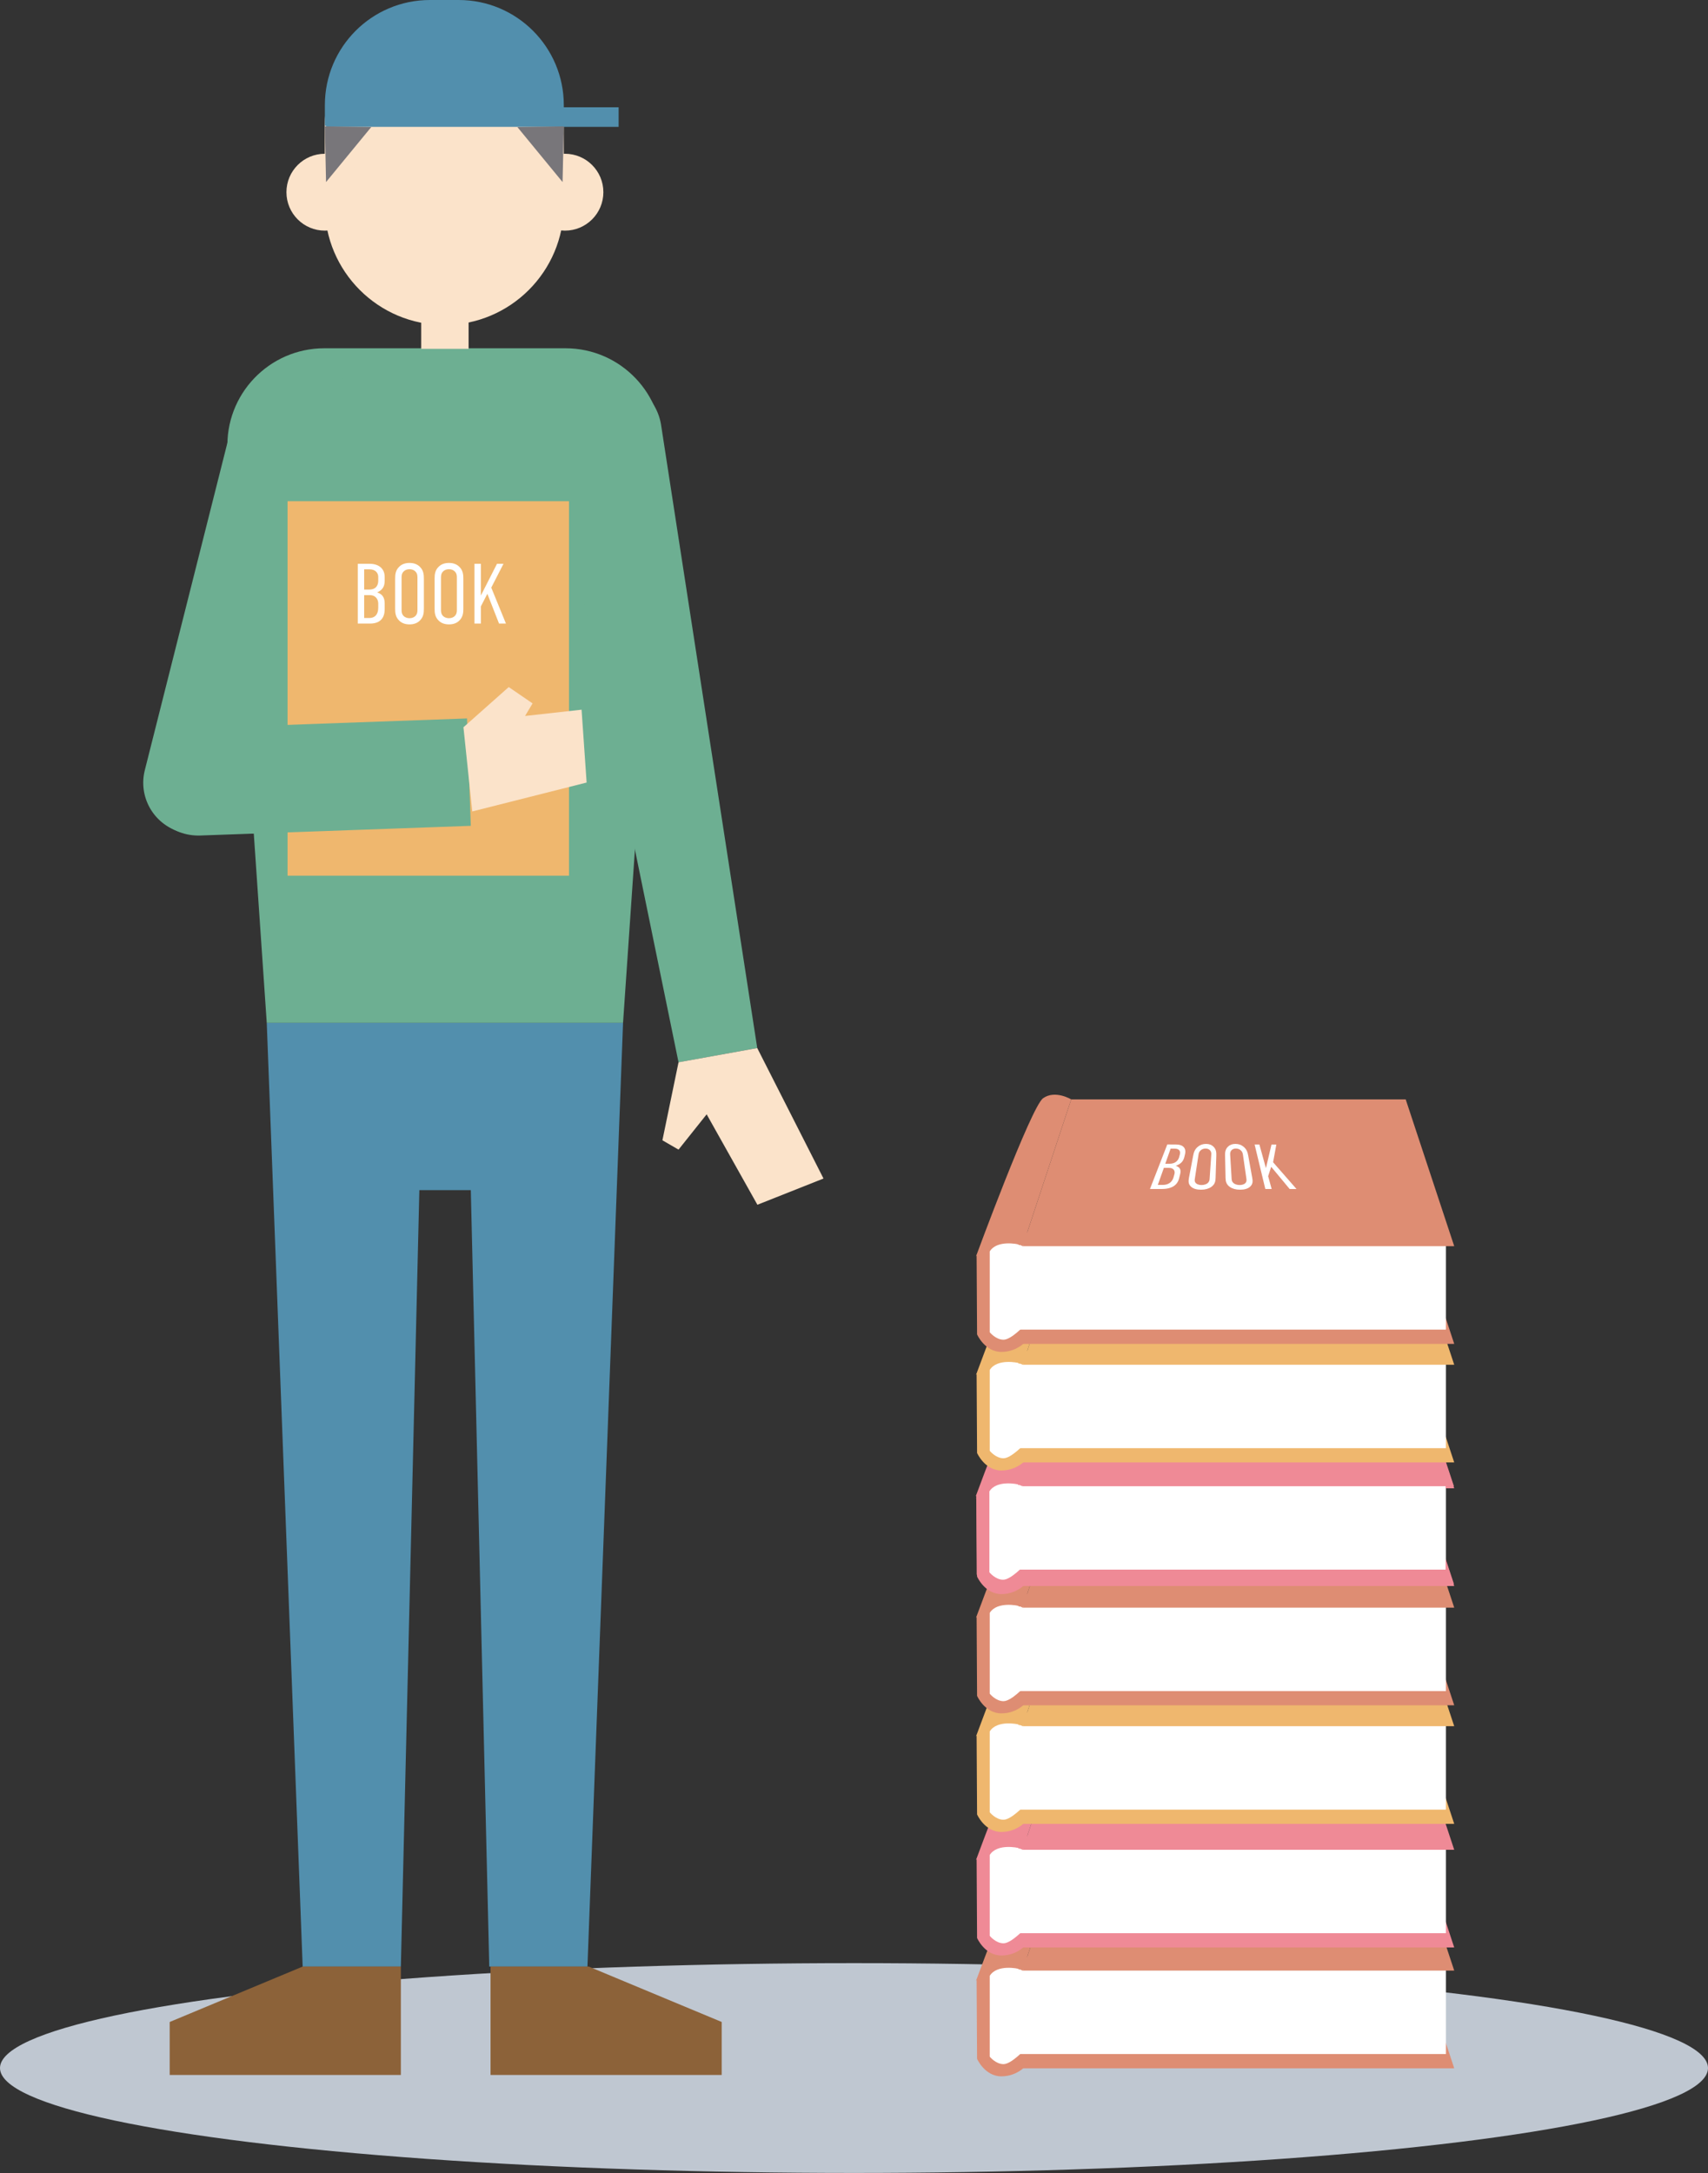 <?xml version="1.0" encoding="utf-8"?>
<!-- Generator: Adobe Illustrator 25.1.0, SVG Export Plug-In . SVG Version: 6.00 Build 0)  -->
<svg version="1.1" id="レイヤー_2" xmlns="http://www.w3.org/2000/svg" xmlns:xlink="http://www.w3.org/1999/xlink" x="0px"
	 y="0px" viewBox="0 0 331.54 421.75" style="enable-background:new 0 0 331.54 421.75;" xml:space="preserve">
<rect x="0" y="0" width="331.54" height="421.75" fill="#333333" stroke="none"/>
<style type="text/css">
	.st0{fill:#BFC7D1;}
	.st1{fill:#6DAF92;}
	.st2{fill:#528FAD;}
	.st3{fill:#8C6239;}
	.st4{fill:#FBE3CA;}
	.st5{fill:#78767A;}
	.st6{fill:#EFB76E;}
	.st7{fill:#FFFFFF;}
	.st8{display:none;}
	.st9{display:inline;fill:#EF8A96;}
	.st10{display:inline;fill:#FFFFFF;}
	.st11{display:inline;fill:#EFB76E;}
	.st12{display:inline;fill:#DE8D73;}
	.st13{fill:#DE8D73;}
	.st14{fill:#EF8A96;}
</style>
<ellipse class="st0" cx="165.77" cy="401.35" rx="165.77" ry="20.36"/>
<g>
	<path class="st1" d="M120.94,198.51H51.78L44.16,87.3c-0.51-10.73,8.05-19.71,18.8-19.71h46.8c10.75,0,19.31,8.98,18.8,19.71
		L120.94,198.51z"/>
	<polygon class="st2" points="51.78,198.51 58.75,381.65 77.81,381.65 81.4,230.97 91.39,230.97 94.97,381.65 114.03,381.65 
		120.94,198.51 	"/>
	<polygon class="st3" points="58.77,381.65 32.94,392.41 32.94,402.69 58.77,402.69 77.81,402.69 77.81,381.65 	"/>
	<polygon class="st3" points="114.26,381.65 140.09,392.41 140.09,402.69 114.26,402.69 95.22,402.69 95.22,381.65 	"/>
	<path class="st1" d="M146.99,203.4l-15.28,2.77L107.09,86.1c-1.06-5.85,2.83-11.46,8.68-12.52l0,0c5.85-1.06,11.46,2.83,12.52,8.68
		L146.99,203.4z"/>
	<polygon class="st4" points="131.71,206.16 128.58,221.3 131.71,223.11 137.17,216.26 147.02,233.81 159.85,228.72 146.99,203.4 	
		"/>
	<g>
		<path class="st4" d="M86.24,63.07L86.24,63.07c-12.81,0-23.2-10.39-23.2-23.2V24.36c0-12.81,10.39-23.2,23.2-23.2h0
			c12.81,0,23.2,10.39,23.2,23.2v15.52C109.44,52.69,99.05,63.07,86.24,63.07z"/>
	</g>
	<rect x="81.76" y="60.88" class="st4" width="9.2" height="6.82"/>
	<circle class="st4" cx="63.06" cy="37.3" r="7.46"/>
	<circle class="st4" cx="109.66" cy="37.3" r="7.46"/>
	<rect x="63.29" y="20.82" class="st2" width="56.79" height="3.8"/>
	<path class="st2" d="M89.04,0h-5.58c-11.27,0-20.4,9.13-20.4,20.4v4.01h46.38V20.4C109.44,9.13,100.3,0,89.04,0z"/>
	<polygon class="st5" points="63.06,24.52 63.29,35.33 72.06,24.66 	"/>
	<polygon class="st5" points="109.44,24.52 109.2,35.33 100.43,24.66 	"/>
	<path class="st1" d="M34.83,161.41L34.83,161.41c5.1,1.57,10.53-1.17,12.3-6.21l23.7-67.46c2.14-6.96-1.77-14.33-8.72-16.47l0,0
		c-6.96-2.14-14.33,1.77-16.47,8.72l-17.53,69.48C26.81,154.61,29.77,159.86,34.83,161.41z"/>
	<g>
		<rect x="55.82" y="97.27" class="st6" width="54.63" height="72.68"/>
	</g>
	<path class="st1" d="M90.65,139.43l0.74,20.84l-52.5,1.88c-5.76,0.21-10.59-4.29-10.79-10.05l0,0
		c-0.21-5.76,4.29-10.59,10.05-10.79L90.65,139.43z"/>
	<polygon class="st4" points="91.67,157.48 89.96,141.14 98.75,133.34 103.38,136.51 101.92,138.95 112.89,137.73 113.87,151.87 	
		"/>
	<g>
		<g>
			<path class="st7" d="M71.8,109.42c1.59,0,2.87,0.83,2.87,2.55v0.73c0,1.03-0.35,1.79-1.46,2.27c1.41,0.46,1.46,1.53,1.46,2.29
				v0.91c0,0.73-0.07,2.85-2.85,2.85h-2.37v-11.6H71.8z M70.69,114.42h0.96c1.41,0,1.77-0.91,1.77-1.72v-0.75
				c0-0.73-0.51-1.46-1.69-1.46h-1.04V114.42z M70.69,119.94h1.01c1.01,0,1.72-0.63,1.72-1.99v-0.83c0-0.75-0.46-1.62-1.62-1.62
				h-1.11V119.94z"/>
		</g>
		<g>
			<path class="st7" d="M76.7,112.35c0-0.86,0.07-1.69,0.83-2.4c0.46-0.45,1.13-0.7,1.96-0.7c0.83,0,1.49,0.25,1.96,0.7
				c0.76,0.71,0.83,1.54,0.83,2.4v5.73c0,0.86-0.07,1.69-0.83,2.4c-0.46,0.45-1.13,0.7-1.96,0.7c-0.83,0-1.49-0.25-1.96-0.7
				c-0.76-0.71-0.83-1.54-0.83-2.4V112.35z M81.03,112.09c0-0.41-0.03-0.83-0.43-1.21c-0.23-0.23-0.61-0.41-1.11-0.41
				s-0.88,0.18-1.11,0.41c-0.4,0.38-0.43,0.8-0.43,1.21v6.26c0,0.41,0.03,0.83,0.43,1.23c0.23,0.21,0.61,0.4,1.11,0.4
				s0.88-0.18,1.11-0.4c0.4-0.4,0.43-0.81,0.43-1.23V112.09z"/>
		</g>
		<g>
			<path class="st7" d="M84.36,112.35c0-0.86,0.07-1.69,0.83-2.4c0.46-0.45,1.13-0.7,1.96-0.7c0.83,0,1.49,0.25,1.96,0.7
				c0.76,0.71,0.83,1.54,0.83,2.4v5.73c0,0.86-0.07,1.69-0.83,2.4c-0.46,0.45-1.13,0.7-1.96,0.7c-0.83,0-1.49-0.25-1.96-0.7
				c-0.76-0.71-0.83-1.54-0.83-2.4V112.35z M88.68,112.09c0-0.41-0.03-0.83-0.43-1.21c-0.23-0.23-0.61-0.41-1.11-0.41
				s-0.88,0.18-1.11,0.41c-0.4,0.38-0.43,0.8-0.43,1.21v6.26c0,0.41,0.03,0.83,0.43,1.23c0.23,0.21,0.61,0.4,1.11,0.4
				s0.88-0.18,1.11-0.4c0.4-0.4,0.43-0.81,0.43-1.23V112.09z"/>
		</g>
		<g>
			<path class="st7" d="M93.34,109.42v6.16l3.13-6.16h1.26l-2.37,4.62l2.85,6.98h-1.34l-2.27-5.78l-1.26,2.45v3.33H92.1v-11.6H93.34
				z"/>
		</g>
	</g>
</g>
<g class="st8">
	<polygon class="st9" points="282.28,593.02 198.51,593.02 207.93,564.54 272.86,564.54 	"/>
	<path class="st9" d="M189.57,575.84l0.09,15.35c0,0,1.48,3.4,4.73,3.4c3.24,0,5.03-2.35,5.03-2.35l1.57-20.8
		C200.98,571.43,192.48,570.58,189.57,575.84z"/>
	<path class="st10" d="M197.69,573.71c0,0-4.12-0.96-5.57,1.36v15.69c0,0,1.15,1.45,2.67,1.45s4.07-2.78,4.07-2.78L197.69,573.71z"
		/>
	<rect x="197.25" y="573.83" class="st10" width="83.42" height="16.42"/>
	<polygon class="st9" points="282.28,574.06 198.51,574.06 207.93,545.58 272.86,545.58 	"/>
	<path class="st9" d="M207.93,545.58c0,0-3.13-1.89-5.46-0.22c-2.33,1.67-13.02,30.69-13.02,30.69s4.09-4.6,9.06-1.98L207.93,545.58
		z"/>
</g>
<g class="st8">
	<polygon class="st11" points="282.28,569.04 198.51,569.04 207.93,540.55 272.86,540.55 	"/>
	<path class="st11" d="M189.57,551.85l0.09,15.35c0,0,1.48,3.4,4.73,3.4c3.24,0,5.03-2.35,5.03-2.35l1.57-20.8
		C200.98,547.44,192.48,546.59,189.57,551.85z"/>
	<path class="st10" d="M197.69,549.73c0,0-4.12-0.96-5.57,1.36v15.69c0,0,1.15,1.45,2.67,1.45s4.07-2.78,4.07-2.78L197.69,549.73z"
		/>
	<rect x="197.25" y="549.85" class="st10" width="83.42" height="16.42"/>
	<polygon class="st11" points="282.28,550.08 198.51,550.08 207.93,521.59 272.86,521.59 	"/>
	<path class="st11" d="M207.93,521.59c0,0-3.13-1.89-5.46-0.22s-13.02,30.69-13.02,30.69s4.09-4.6,9.06-1.98L207.93,521.59z"/>
</g>
<g class="st8">
	<polygon class="st12" points="282.28,546.03 198.51,546.03 207.93,517.54 272.86,517.54 	"/>
	<path class="st12" d="M189.57,528.84l0.09,15.35c0,0,1.48,3.4,4.73,3.4c3.24,0,5.03-2.35,5.03-2.35l1.57-20.8
		C200.98,524.43,192.48,523.58,189.57,528.84z"/>
	<path class="st10" d="M197.69,526.72c0,0-4.12-0.96-5.57,1.36v15.69c0,0,1.15,1.45,2.67,1.45s4.07-2.78,4.07-2.78L197.69,526.72z"
		/>
	<rect x="197.25" y="526.84" class="st10" width="83.42" height="16.42"/>
	<polygon class="st12" points="282.28,527.07 198.51,527.07 207.93,498.58 272.86,498.58 	"/>
	<path class="st12" d="M207.93,498.58c0,0-3.13-1.89-5.46-0.22s-13.02,30.69-13.02,30.69s4.09-4.6,9.06-1.98L207.93,498.58z"/>
</g>
<g class="st8">
	<polygon class="st9" points="282.28,522.87 198.51,522.87 207.93,494.39 272.86,494.39 	"/>
	<path class="st9" d="M189.57,505.69l0.09,15.35c0,0,1.48,3.4,4.73,3.4c3.24,0,5.03-2.35,5.03-2.35l1.57-20.8
		C200.98,501.28,192.48,500.43,189.57,505.69z"/>
	<path class="st10" d="M197.69,503.57c0,0-4.12-0.96-5.57,1.36v15.69c0,0,1.15,1.45,2.67,1.45s4.07-2.78,4.07-2.78L197.69,503.57z"
		/>
	<rect x="197.25" y="503.69" class="st10" width="83.42" height="16.42"/>
	<polygon class="st9" points="282.28,503.91 198.51,503.91 207.93,475.43 272.86,475.43 	"/>
	<path class="st9" d="M207.93,475.43c0,0-3.13-1.89-5.46-0.22s-13.02,30.69-13.02,30.69s4.09-4.6,9.06-1.98L207.93,475.43z"/>
</g>
<g class="st8">
	<polygon class="st11" points="282.28,498.89 198.51,498.89 207.93,470.4 272.86,470.4 	"/>
	<path class="st11" d="M189.57,481.7l0.09,15.35c0,0,1.48,3.4,4.73,3.4c3.24,0,5.03-2.35,5.03-2.35l1.57-20.8
		C200.98,477.29,192.48,476.45,189.57,481.7z"/>
	<path class="st10" d="M197.69,479.58c0,0-4.12-0.96-5.57,1.36v15.69c0,0,1.15,1.45,2.67,1.45s4.07-2.78,4.07-2.78L197.69,479.58z"
		/>
	<rect x="197.25" y="479.7" class="st10" width="83.42" height="16.42"/>
	<polygon class="st11" points="282.28,479.93 198.51,479.93 207.93,451.45 272.86,451.45 	"/>
	<path class="st11" d="M207.93,451.45c0,0-3.13-1.89-5.46-0.22s-13.02,30.69-13.02,30.69s4.09-4.6,9.06-1.98L207.93,451.45z"/>
</g>
<g class="st8">
	<polygon class="st12" points="282.28,475.88 198.51,475.88 207.93,447.39 272.86,447.39 	"/>
	<path class="st12" d="M189.57,458.69l0.09,15.35c0,0,1.48,3.4,4.73,3.4c3.24,0,5.03-2.35,5.03-2.35l1.57-20.8
		C200.98,454.28,192.48,453.44,189.57,458.69z"/>
	<path class="st10" d="M197.69,456.57c0,0-4.12-0.96-5.57,1.36v15.69c0,0,1.15,1.45,2.67,1.45s4.07-2.78,4.07-2.78L197.69,456.57z"
		/>
	<rect x="197.25" y="456.69" class="st10" width="83.42" height="16.42"/>
	<polygon class="st12" points="282.28,456.92 198.51,456.92 207.93,428.44 272.86,428.44 	"/>
	<path class="st12" d="M207.93,428.44c0,0-3.13-1.89-5.46-0.22c-2.33,1.67-13.02,30.69-13.02,30.69s4.09-4.6,9.06-1.98
		L207.93,428.44z"/>
</g>
<g class="st8">
	<polygon class="st9" points="282.28,452.72 198.51,452.72 207.93,424.24 272.86,424.24 	"/>
	<path class="st9" d="M189.57,435.54l0.09,15.35c0,0,1.48,3.4,4.73,3.4c3.24,0,5.03-2.35,5.03-2.35l1.57-20.8
		C200.98,431.13,192.48,430.28,189.57,435.54z"/>
	<path class="st10" d="M197.69,433.42c0,0-4.12-0.96-5.57,1.36v15.69c0,0,1.15,1.45,2.67,1.45s4.07-2.78,4.07-2.78L197.69,433.42z"
		/>
	<rect x="197.25" y="433.54" class="st10" width="83.42" height="16.42"/>
	<polygon class="st9" points="282.28,433.77 198.51,433.77 207.93,405.28 272.86,405.28 	"/>
	<path class="st9" d="M207.93,405.28c0,0-3.13-1.89-5.46-0.22c-2.33,1.67-13.02,30.69-13.02,30.69s4.09-4.6,9.06-1.98L207.93,405.28
		z"/>
</g>
<g class="st8">
	<polygon class="st11" points="282.28,428.74 198.51,428.74 207.93,400.26 272.86,400.26 	"/>
	<path class="st11" d="M189.57,411.55l0.09,15.35c0,0,1.48,3.4,4.73,3.4c3.24,0,5.03-2.35,5.03-2.35l1.57-20.8
		C200.98,407.15,192.48,406.3,189.57,411.55z"/>
	<path class="st10" d="M197.69,409.43c0,0-4.12-0.96-5.57,1.36v15.69c0,0,1.15,1.45,2.67,1.45s4.07-2.78,4.07-2.78L197.69,409.43z"
		/>
	<rect x="197.25" y="409.55" class="st10" width="83.42" height="16.42"/>
	<polygon class="st11" points="282.28,409.78 198.51,409.78 207.93,381.3 272.86,381.3 	"/>
	<path class="st11" d="M207.93,381.3c0,0-3.13-1.89-5.46-0.22c-2.33,1.67-13.02,30.69-13.02,30.69s4.09-4.6,9.06-1.98L207.93,381.3z
		"/>
</g>
<g class="st8">
	<polygon class="st12" points="282.28,405.73 198.51,405.73 207.93,377.25 272.86,377.25 	"/>
	<path class="st12" d="M189.57,388.54l0.09,15.35c0,0,1.48,3.4,4.73,3.4c3.24,0,5.03-2.35,5.03-2.35l1.57-20.8
		C200.98,384.14,192.48,383.29,189.57,388.54z"/>
	<path class="st10" d="M197.69,386.42c0,0-4.12-0.96-5.57,1.36v15.69c0,0,1.15,1.45,2.67,1.45s4.07-2.78,4.07-2.78L197.69,386.42z"
		/>
	<rect x="197.25" y="386.54" class="st10" width="83.42" height="16.42"/>
	<polygon class="st12" points="282.28,386.77 198.51,386.77 207.93,358.29 272.86,358.29 	"/>
	<path class="st12" d="M207.93,358.29c0,0-3.13-1.89-5.46-0.22c-2.33,1.67-13.02,30.69-13.02,30.69s4.09-4.6,9.06-1.98
		L207.93,358.29z"/>
</g>
<g>
	<g>
		<polygon class="st13" points="282.28,401.4 198.51,401.4 207.93,372.92 272.86,372.92 		"/>
		<path class="st13" d="M189.57,384.21l0.09,15.35c0,0,1.48,3.4,4.73,3.4c3.24,0,5.03-2.35,5.03-2.35l1.57-20.8
			C200.98,379.81,192.48,378.96,189.57,384.21z"/>
		<path class="st7" d="M197.69,382.09c0,0-4.12-0.96-5.57,1.36v15.69c0,0,1.15,1.45,2.67,1.45s4.07-2.78,4.07-2.78L197.69,382.09z"
			/>
		<rect x="197.25" y="382.21" class="st7" width="83.42" height="16.42"/>
		<polygon class="st13" points="282.28,382.44 198.51,382.44 207.93,353.96 272.86,353.96 		"/>
		<path class="st13" d="M207.93,353.96c0,0-3.13-1.89-5.46-0.22c-2.33,1.67-13.02,30.69-13.02,30.69s4.09-4.6,9.06-1.98
			L207.93,353.96z"/>
	</g>
	<g>
		<polygon class="st14" points="282.28,377.95 198.51,377.95 207.93,349.46 272.86,349.46 		"/>
		<path class="st14" d="M189.57,360.76l0.09,15.35c0,0,1.48,3.4,4.73,3.4c3.24,0,5.03-2.35,5.03-2.35l1.57-20.8
			C200.98,356.35,192.48,355.51,189.57,360.76z"/>
		<path class="st7" d="M197.69,358.64c0,0-4.12-0.96-5.57,1.36v15.69c0,0,1.15,1.45,2.67,1.45s4.07-2.78,4.07-2.78L197.69,358.64z"
			/>
		<rect x="197.25" y="358.76" class="st7" width="83.42" height="16.42"/>
		<polygon class="st14" points="282.28,358.99 198.51,358.99 207.93,330.51 272.86,330.51 		"/>
		<path class="st14" d="M207.93,330.51c0,0-3.13-1.89-5.46-0.22c-2.33,1.67-13.02,30.69-13.02,30.69s4.09-4.6,9.06-1.98
			L207.93,330.51z"/>
	</g>
	<g>
		<polygon class="st6" points="282.28,353.96 198.51,353.96 207.93,325.48 272.86,325.48 		"/>
		<path class="st6" d="M189.57,336.78l0.09,15.35c0,0,1.48,3.4,4.73,3.4c3.24,0,5.03-2.35,5.03-2.35l1.57-20.8
			C200.98,332.37,192.48,331.52,189.57,336.78z"/>
		<path class="st7" d="M197.69,334.66c0,0-4.12-0.96-5.57,1.36v15.69c0,0,1.15,1.45,2.67,1.45s4.07-2.78,4.07-2.78L197.69,334.66z"
			/>
		<rect x="197.25" y="334.78" class="st7" width="83.42" height="16.42"/>
		<polygon class="st6" points="282.28,335.01 198.51,335.01 207.93,306.52 272.86,306.52 		"/>
		<path class="st6" d="M207.93,306.52c0,0-3.13-1.89-5.46-0.22c-2.33,1.67-13.02,30.69-13.02,30.69s4.09-4.6,9.06-1.98
			L207.93,306.52z"/>
	</g>
	<g>
		<polygon class="st13" points="282.28,330.95 198.51,330.95 207.93,302.47 272.86,302.47 		"/>
		<path class="st13" d="M189.57,313.77l0.09,15.35c0,0,1.48,3.4,4.73,3.4c3.24,0,5.03-2.35,5.03-2.35l1.57-20.8
			C200.98,309.36,192.48,308.51,189.57,313.77z"/>
		<path class="st7" d="M197.69,311.65c0,0-4.12-0.96-5.57,1.36v15.69c0,0,1.15,1.45,2.67,1.45s4.07-2.78,4.07-2.78L197.69,311.65z"
			/>
		<rect x="197.25" y="311.77" class="st7" width="83.42" height="16.42"/>
		<polygon class="st13" points="282.28,312 198.51,312 207.93,283.51 272.86,283.51 		"/>
		<path class="st13" d="M207.93,283.51c0,0-3.13-1.89-5.46-0.22c-2.33,1.67-13.02,30.69-13.02,30.69s4.09-4.6,9.06-1.98
			L207.93,283.51z"/>
	</g>
	<g>
		<polygon class="st14" points="282.28,307.8 198.51,307.8 207.93,279.32 272.86,279.32 		"/>
		<path class="st14" d="M189.57,290.62l0.09,15.35c0,0,1.48,3.4,4.73,3.4c3.24,0,5.03-2.35,5.03-2.35l1.57-20.8
			C200.98,286.21,192.48,285.36,189.57,290.62z"/>
		<path class="st7" d="M197.69,288.49c0,0-4.12-0.96-5.57,1.36v15.69c0,0,1.15,1.45,2.67,1.45s4.07-2.78,4.07-2.78L197.69,288.49z"
			/>
		<rect x="197.25" y="288.61" class="st7" width="83.42" height="16.42"/>
		<polygon class="st14" points="282.28,288.84 198.51,288.84 207.93,260.36 272.86,260.36 		"/>
		<path class="st14" d="M207.93,260.36c0,0-3.13-1.89-5.46-0.22s-13.02,30.69-13.02,30.69s4.09-4.6,9.06-1.98L207.93,260.36z"/>
	</g>
	<g>
		<polygon class="st14" points="282.22,307.39 198.44,307.39 207.87,278.91 272.79,278.91 		"/>
		<path class="st14" d="M189.5,290.21l0.09,15.35c0,0,1.48,3.4,4.73,3.4c3.24,0,5.03-2.35,5.03-2.35l1.57-20.8
			C200.92,285.8,192.41,284.95,189.5,290.21z"/>
		<path class="st7" d="M197.62,288.08c0,0-4.12-0.96-5.57,1.36v15.69c0,0,1.15,1.45,2.67,1.45s4.07-2.78,4.07-2.78L197.62,288.08z"
			/>
		<rect x="197.19" y="288.2" class="st7" width="83.42" height="16.42"/>
		<polygon class="st14" points="282.22,288.43 198.44,288.43 207.87,259.95 272.79,259.95 		"/>
		<path class="st14" d="M207.87,259.95c0,0-3.13-1.89-5.46-0.22s-13.02,30.69-13.02,30.69s4.09-4.6,9.06-1.98L207.87,259.95z"/>
	</g>
	<g>
		<polygon class="st6" points="282.28,283.82 198.51,283.82 207.93,255.33 272.86,255.33 		"/>
		<path class="st6" d="M189.57,266.63l0.09,15.35c0,0,1.48,3.4,4.73,3.4c3.24,0,5.03-2.35,5.03-2.35l1.57-20.8
			C200.98,262.22,192.48,261.37,189.57,266.63z"/>
		<path class="st7" d="M197.69,264.51c0,0-4.12-0.96-5.57,1.36v15.69c0,0,1.15,1.45,2.67,1.45s4.07-2.78,4.07-2.78L197.69,264.51z"
			/>
		<rect x="197.25" y="264.63" class="st7" width="83.42" height="16.42"/>
		<polygon class="st6" points="282.28,264.86 198.51,264.86 207.93,236.37 272.86,236.37 		"/>
		<path class="st6" d="M207.93,236.37c0,0-3.13-1.89-5.46-0.22c-2.33,1.67-13.02,30.69-13.02,30.69s4.09-4.6,9.06-1.98
			L207.93,236.37z"/>
	</g>
	<g>
		<polygon class="st13" points="282.28,260.81 198.51,260.81 207.93,232.32 272.86,232.32 		"/>
		<path class="st13" d="M189.57,243.62l0.09,15.35c0,0,1.48,3.4,4.73,3.4c3.24,0,5.03-2.35,5.03-2.35l1.57-20.8
			C200.98,239.21,192.48,238.36,189.57,243.62z"/>
		<path class="st7" d="M197.69,241.5c0,0-4.12-0.96-5.57,1.36v15.69c0,0,1.15,1.45,2.67,1.45s4.07-2.78,4.07-2.78L197.69,241.5z"/>
		<rect x="197.25" y="241.62" class="st7" width="83.42" height="16.42"/>
		<polygon class="st13" points="282.28,241.85 198.51,241.85 207.93,213.36 272.86,213.36 		"/>
		<path class="st13" d="M207.93,213.36c0,0-3.13-1.89-5.46-0.22c-2.33,1.67-13.02,30.69-13.02,30.69s4.09-4.6,9.06-1.98
			L207.93,213.36z"/>
	</g>
	<g>
		<g>
			<g>
				<path class="st7" d="M228.34,222.12c1.19,0,1.99,0.62,1.68,1.9l-0.13,0.54c-0.19,0.76-0.62,1.33-1.67,1.69
					c1.13,0.35,0.98,1.14,0.84,1.7l-0.17,0.68c-0.13,0.54-0.58,2.12-3.33,2.12h-2.34l3.36-8.64H228.34z M226.19,225.85h0.82
					c1.2,0,1.7-0.68,1.87-1.28l0.15-0.56c0.15-0.54-0.09-1.09-1-1.09h-0.8L226.19,225.85z M224.74,229.96h0.98
					c0.98,0,1.79-0.47,2.08-1.48l0.17-0.62c0.15-0.55-0.07-1.21-1.08-1.21h-0.97L224.74,229.96z"/>
			</g>
			<g>
				<path class="st7" d="M231.6,224.31c0.12-0.64,0.29-1.26,0.96-1.79c0.4-0.33,0.92-0.52,1.54-0.52c0.62,0,1.1,0.19,1.43,0.52
					c0.56,0.53,0.59,1.15,0.57,1.79l-0.14,4.27c-0.02,0.64-0.1,1.26-0.87,1.79c-0.48,0.33-1.15,0.52-1.97,0.52
					c-0.82,0-1.45-0.19-1.85-0.52c-0.65-0.53-0.59-1.15-0.48-1.79L231.6,224.31z M235.12,224.11c0.02-0.31,0.01-0.62-0.28-0.9
					c-0.17-0.17-0.45-0.31-0.83-0.31c-0.38,0-0.69,0.14-0.9,0.31c-0.35,0.28-0.43,0.59-0.47,0.9l-0.71,4.66
					c-0.05,0.31-0.06,0.62,0.27,0.91c0.2,0.16,0.55,0.3,1.03,0.3s0.86-0.14,1.1-0.3c0.4-0.3,0.45-0.61,0.47-0.91L235.12,224.11z"/>
			</g>
			<g>
				<path class="st7" d="M237.8,224.31c-0.02-0.64,0.02-1.26,0.58-1.79c0.33-0.33,0.81-0.52,1.43-0.52c0.62,0,1.14,0.19,1.54,0.52
					c0.67,0.53,0.84,1.15,0.95,1.79l0.77,4.27c0.12,0.64,0.16,1.26-0.49,1.79c-0.41,0.33-1.04,0.52-1.86,0.52
					c-0.82,0-1.49-0.19-1.97-0.52c-0.76-0.53-0.84-1.15-0.86-1.79L237.8,224.31z M241.27,224.11c-0.05-0.31-0.12-0.62-0.47-0.9
					c-0.2-0.17-0.51-0.31-0.9-0.31s-0.67,0.14-0.83,0.31c-0.29,0.28-0.3,0.59-0.28,0.9l0.28,4.66c0.02,0.31,0.07,0.62,0.47,0.91
					c0.23,0.16,0.61,0.3,1.09,0.3s0.83-0.14,1.03-0.3c0.34-0.3,0.32-0.61,0.28-0.91L241.27,224.11z"/>
			</g>
			<g>
				<path class="st7" d="M244.46,222.12l1.27,4.59l1.08-4.59h0.94l-0.63,3.44l4.54,5.19h-1.33l-3.58-4.31l-0.59,1.83l0.68,2.48
					h-1.23l-2.08-8.64H244.46z"/>
			</g>
		</g>
	</g>
</g>
</svg>
